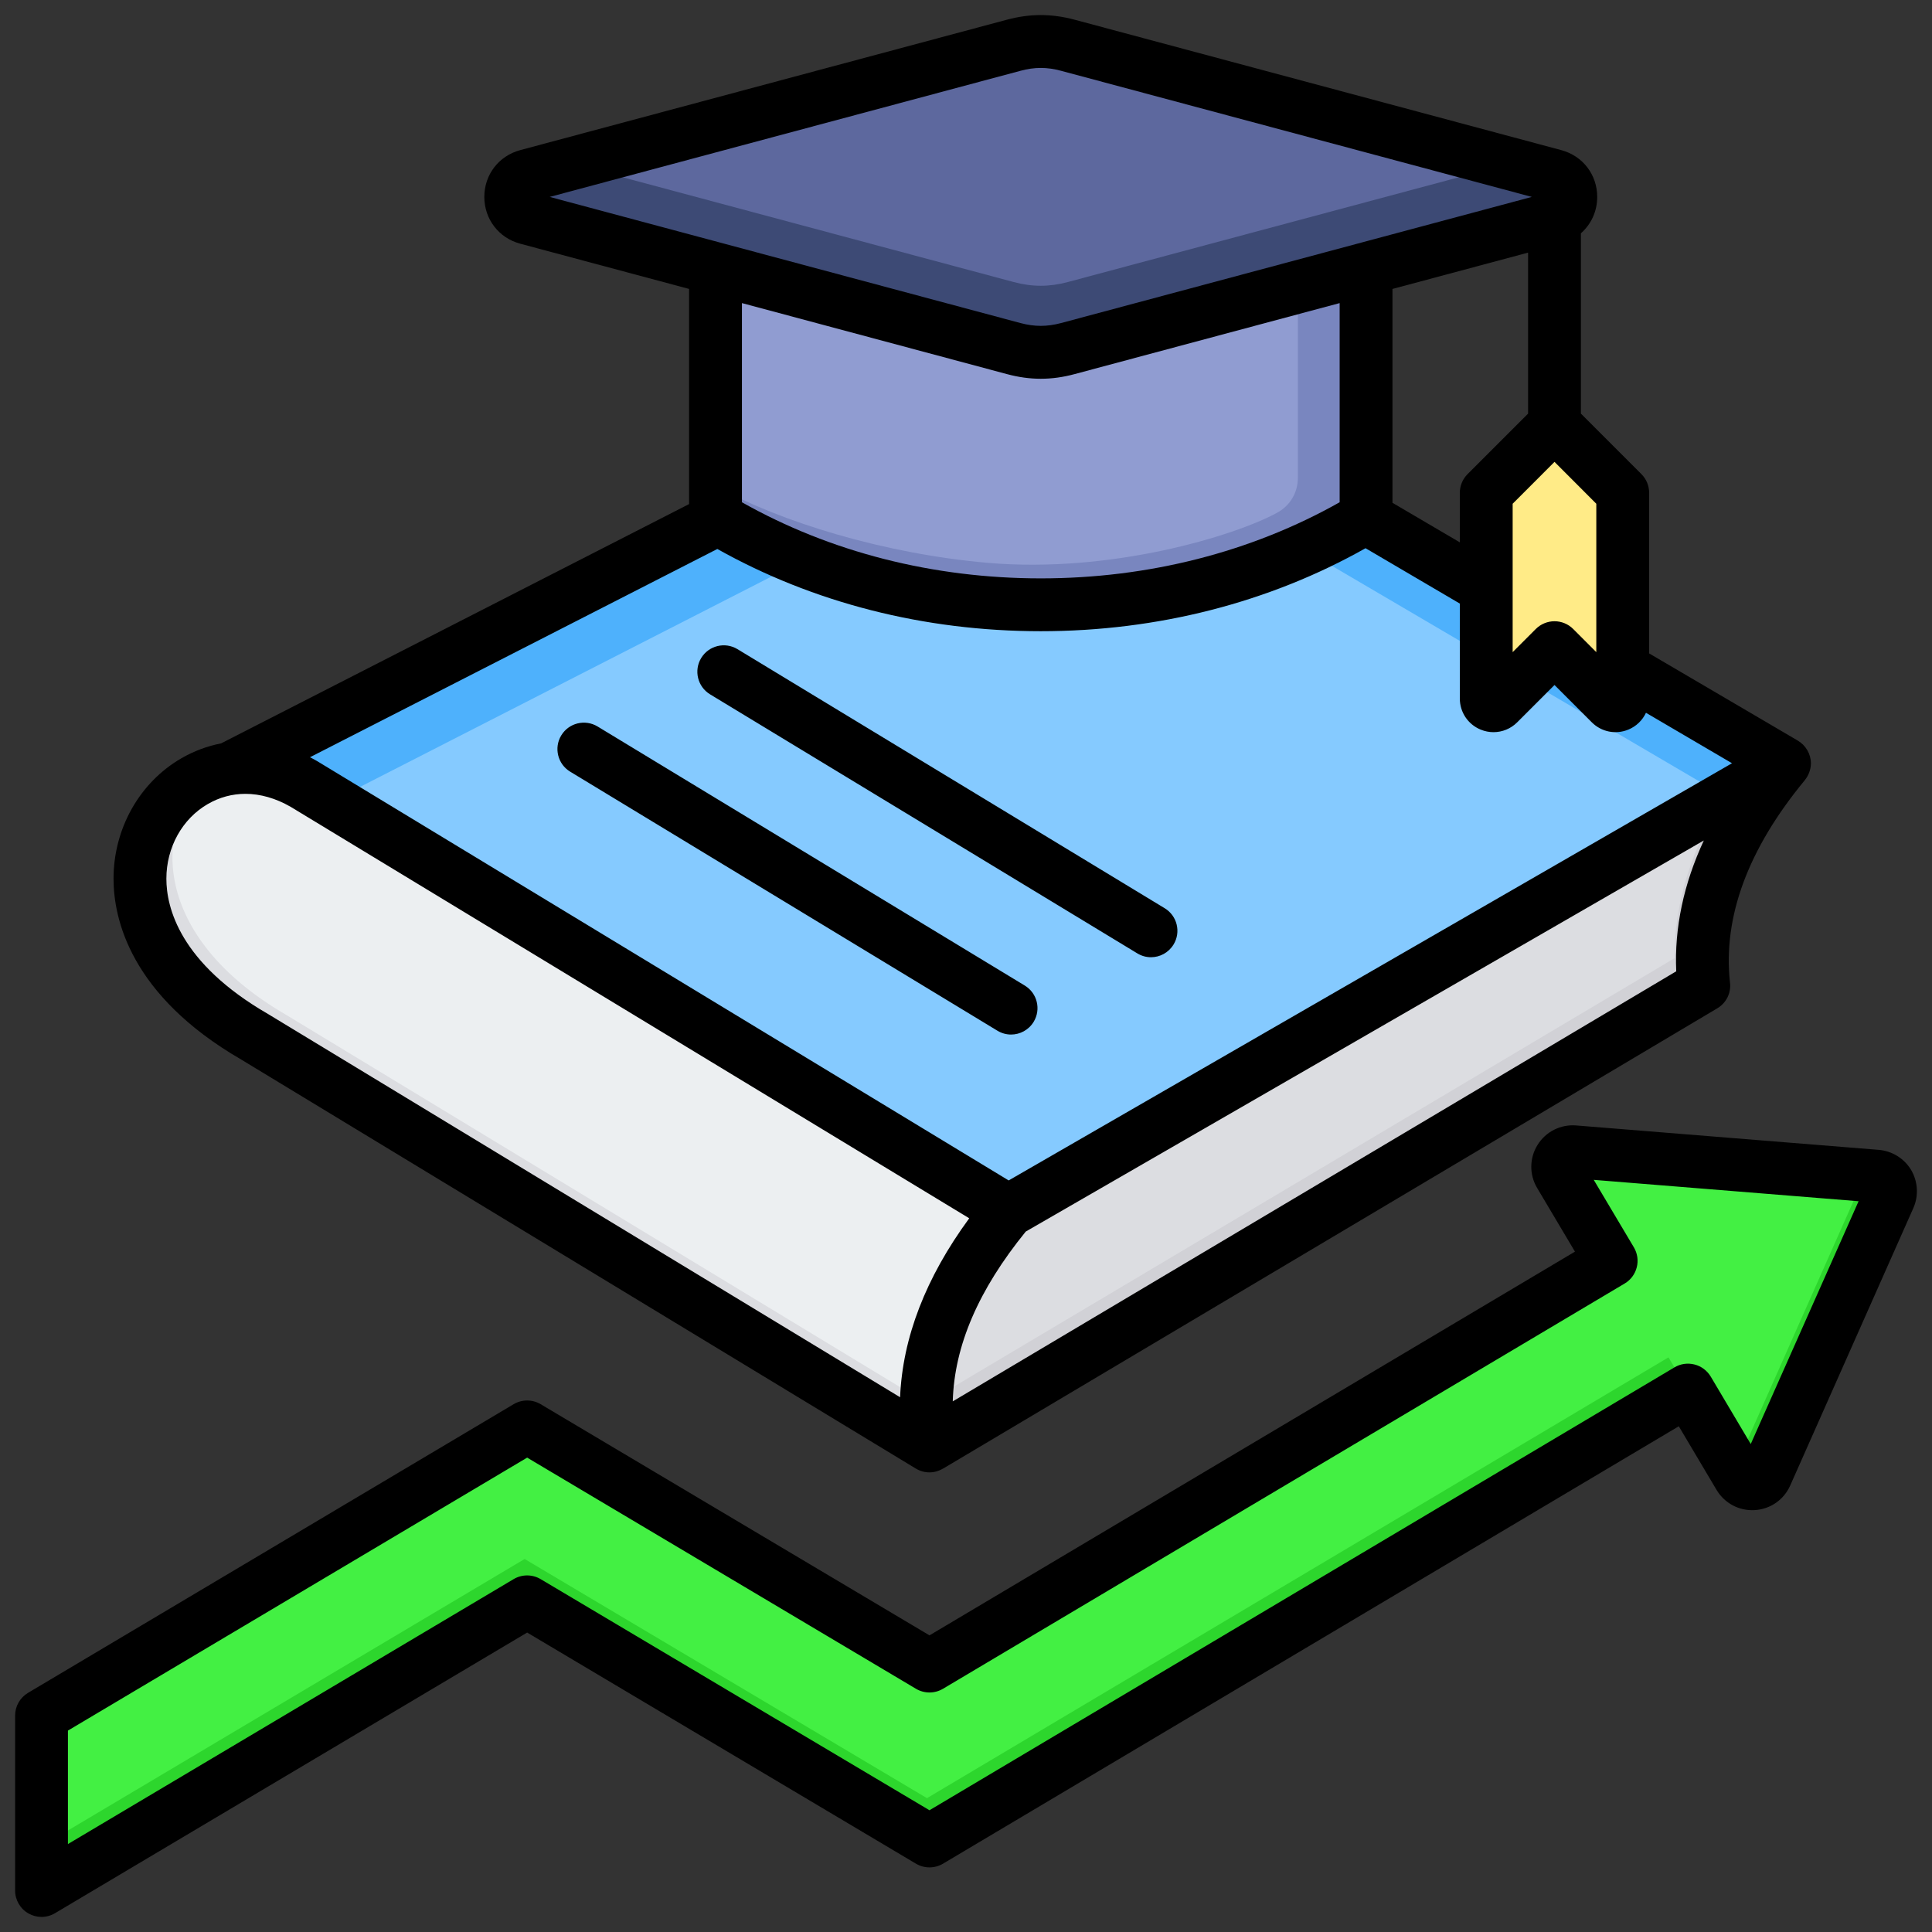<svg xmlns="http://www.w3.org/2000/svg" id="Layer_1" viewBox="0 0 512 512" data-name="Layer 1"><rect x="0" y="0" width="512" height="512" fill="#333333" stroke="none"/><g fill-rule="evenodd"><path d="m60.678 203.703 221.616-113.315 190.687 111.883-205.767 118.693-186.702-113.208c-6.812-3.933-13.654-5.044-19.834-4.053z" fill="#4eb1fc"></path><path d="m457.429 211.242-190.215 109.722-179.183-108.649 198.364-101.425z" fill="#85caff"></path><path d="m267.214 320.964 205.767-118.693c-16.415 19.826-23.541 39.464-21.379 58.914l-205.304 122.044c-3.414-20.545 3.558-41.3 20.917-62.265z" fill="#d1d1d6"></path><path d="m267.214 320.964 190.215-109.722c-8.81 11.553-13.97 29.144-13.622 42.662l-26.047 15.484-172.291 102.419c.349-16.807 7.597-33.755 21.744-50.842z" fill="#dcdde1"></path><path d="m67.441 274.778 178.857 108.451c-3.414-20.545 3.558-41.3 20.917-62.265l-186.702-113.208c-34.963-20.186-70.797 33.694-13.072 67.022z" fill="#dcdde1"></path><path d="m245.47 371.806c.349-16.808 7.597-33.755 21.744-50.842l-186.702-113.208c-9.031-5.214-18.117-5.477-25.637-2.438-14.315 13.64-15.112 42.812 21.278 63.822l169.316 102.666z" fill="#eceff1"></path><path d="m189.479 58.633h172.664v72.134c0 4-2.038 7.432-5.551 9.345-23.234 12.655-50.979 20.013-80.781 20.013s-57.547-7.358-80.781-20.013c-3.512-1.913-5.551-5.345-5.551-9.345z" fill="#7986bf"></path><path d="m189.479 58.633h154.472v67.931c0 4-2.039 7.432-5.551 9.345-11.166 6.081-43.932 16.103-76.665 13.249-27.235-2.374-54.832-10.768-72.257-20.437v-70.088z" fill="#909cd1"></path><path d="m139.7 46.507 128.937-34.549c4.915-1.317 9.431-1.317 14.345 0l128.937 34.549c2.587.693 4.324 2.958 4.324 5.635s-1.738 4.942-4.324 5.635l-128.937 34.548c-4.914 1.317-9.43 1.317-14.345 0l-128.936-34.548c-2.587-.693-4.324-2.958-4.324-5.635s1.737-4.942 4.324-5.635z" fill="#3d4a75"></path><path d="m400.142 43.351-117.16 31.393c-4.914 1.317-9.43 1.317-14.345 0l-117.159-31.393 117.159-31.393c4.915-1.317 9.431-1.317 14.345 0z" fill="#5d689e"></path><path d="m414.845 115.063 13.596 13.596c1.106 1.106 1.664 2.453 1.664 4.018v52.389c0 1.687-2.039 2.532-3.232 1.339l-14.706-14.706-14.706 14.706c-1.193 1.193-3.232.35-3.233-1.339v-52.389c0-1.565.558-2.912 1.664-4.018l13.596-13.596c1.475-1.475 3.882-1.475 5.357 0z" fill="#fcdb35"></path><path d="m423.24 182.772-14.472-14.539-14.539 14.539v-50.095c0-1.565.558-2.912 1.664-4.018l12.842-12.842 12.842 12.842c1.106 1.107 1.664 2.454 1.664 4.018v50.095z" fill="#ffeb87"></path><path d="m413.363 311.265 13.596 22.871-180.657 107.392-106.622-63.382-128.696 76.503v46.357l128.696-76.503 106.622 63.382 201.019-119.496 13.595 22.871c1.661 2.794 5.776 2.55 7.094-.422l32.623-73.524c1.123-2.531-.574-5.387-3.334-5.609l-80.176-6.47c-3.245-.262-5.423 3.233-3.76 6.031z" fill="#2dd62d"></path><path d="m413.363 311.265 13.596 22.871-180.657 107.392-106.622-63.382-128.696 76.503v34.619l128.051-76.12 106.622 63.382 196.508-116.815 13.596 22.871c1.686 2.782 5.77 2.563 7.095-.422l31.374-70.708-77.105-6.223c-3.245-.262-5.423 3.233-3.76 6.031z" fill="#43f043"></path><path d="m463.965 382.684-10.604-17.878c-.964-1.591-2.506-2.752-4.29-3.2-1.832-.463-3.711-.193-5.312.757l-197.439 117.373-103.052-61.253c-2.198-1.306-4.95-1.306-7.148 0l-118.12 70.214v-30.072l121.701-72.339 103.038 61.258c2.212 1.311 4.95 1.311 7.163 0l180.646-107.395c1.6-.945 2.752-2.492 3.21-4.295.463-1.798.183-3.697-.766-5.297l-10.633-17.882 70.189 5.663-28.583 64.348zm42.513-72.619c-1.832-3.061-5.061-5.051-8.58-5.341l-80.201-6.468c-4.107-.333-8.04 1.639-10.218 5.138-2.188 3.499-2.227 7.89-.12 11.438l10.021 16.866-171.058 101.688-103.052-61.263c-2.198-1.306-4.95-1.306-7.148 0l-128.702 76.504c-2.121 1.268-3.417 3.548-3.417 6.015v46.364c0 2.506 1.35 4.839 3.538 6.078 1.07.612 2.27.921 3.456.921 1.244 0 2.483-.333 3.581-.988l125.123-74.373 103.038 61.253c2.212 1.306 4.95 1.306 7.163 0l194.995-115.922 10.007 16.86c2.121 3.548 5.977 5.611 10.122 5.36s7.712-2.738 9.399-6.522l32.632-73.529c1.446-3.249 1.205-7.018-.578-10.079zm-195.467-59.768c-1.321 2.178-3.62 3.379-5.991 3.379-1.239 0-2.492-.333-3.62-1.022l-113.222-68.647c-3.307-2.01-4.358-6.309-2.357-9.621 2.01-3.302 6.309-4.362 9.621-2.352l113.208 68.652c3.311 2.001 4.372 6.31 2.362 9.611zm-37.081 20.5c2.01-3.311.95-7.611-2.362-9.621l-113.208-68.652c-3.311-2-7.611-.95-9.621 2.362-2 3.297-.95 7.611 2.362 9.611l113.218 68.647c1.133.689 2.381 1.022 3.62 1.022 2.362 0 4.671-1.2 5.991-3.369zm-218.859-57.72c-6.772 3.909-10.98 11.486-10.98 19.791 0 7.577 3.499 22.317 26.949 35.856.039.029.087.053.13.082l167.366 101.476c.655-15.795 6.782-31.677 18.321-47.424l-179.816-109.034c-3.991-2.299-8.074-3.446-12.002-3.446-3.48 0-6.849.897-9.968 2.699zm211.759-113.941c3.07.829 6.03 1.239 8.989 1.239s5.919-.41 8.98-1.239l70.223-18.813v52.78c-23.416 13.212-50.702 20.172-79.203 20.172s-55.792-6.96-79.198-20.172v-52.78l70.208 18.813zm3.62-80.379-124.772 33.427 124.772 33.432c3.711.988 7.018.988 10.729 0l124.772-33.432-124.772-33.427c-3.711-1.003-7.018-1.003-10.729 0zm152.588 154.068-6.131-6.141c-1.306-1.306-3.09-2.049-4.945-2.049s-3.644.742-4.955 2.049l-6.136 6.141v-39.327l11.091-11.096 11.076 11.096zm-18.08-105.877v42.667l-16.037 16.031c-1.311 1.311-2.053 3.09-2.053 4.95v13.13l-17.849-10.478v-56.674l35.938-9.626zm-137.646 245.88 191.688-110.562-22.799-13.371c-.921 1.971-2.555 3.581-4.651 4.449-3.35 1.393-7.163.631-9.712-1.928l-9.876-9.881-9.881 9.881c-1.711 1.711-3.981 2.617-6.29 2.617-1.152 0-2.309-.227-3.422-.689-3.34-1.379-5.5-4.608-5.5-8.228v-25.161l-24.987-14.672c-25.513 14.393-55.161 21.994-86.062 21.994s-60.289-7.534-85.72-21.791l-107.95 55.189c.651.337 1.311.68 1.957 1.061.043.019.082.048.12.077l183.084 111.015zm-14.822 58.549 191.727-113.97c-.497-11.534 1.952-23.112 7.312-34.671l-179.691 103.641c-12.537 15.429-18.928 30.246-19.348 45zm-188.521-90.559 178.722 108.36c1.118.679 2.367 1.017 3.629 1.017 1.239 0 2.468-.347 3.567-.997l.014.01 205.194-121.99c2.362-1.398 3.711-4.059 3.374-6.791-1.928-17.391 4.772-35.442 19.81-53.647v-.015c1.012-1.219 1.591-2.776 1.639-4.425 0-2.492-1.35-4.801-3.47-6.064l-39.409-23.117v-42.561c0-1.86-.733-3.639-2.049-4.95l-16.031-16.031v-47.791c2.699-2.367 4.319-5.808 4.319-9.64 0-5.89-3.817-10.869-9.51-12.397l-128.969-34.562c-6.131-1.644-11.838-1.644-17.969 0l-128.97 34.559c-5.688 1.528-9.51 6.507-9.51 12.397s3.822 10.874 9.51 12.402l44.759 11.987v57.012l-124.029 63.422c-3.639.709-7.182 2.02-10.522 3.948-11.086 6.401-17.979 18.63-17.979 31.914 0 10.59 4.41 30.897 33.88 47.95z"></path></g></svg>